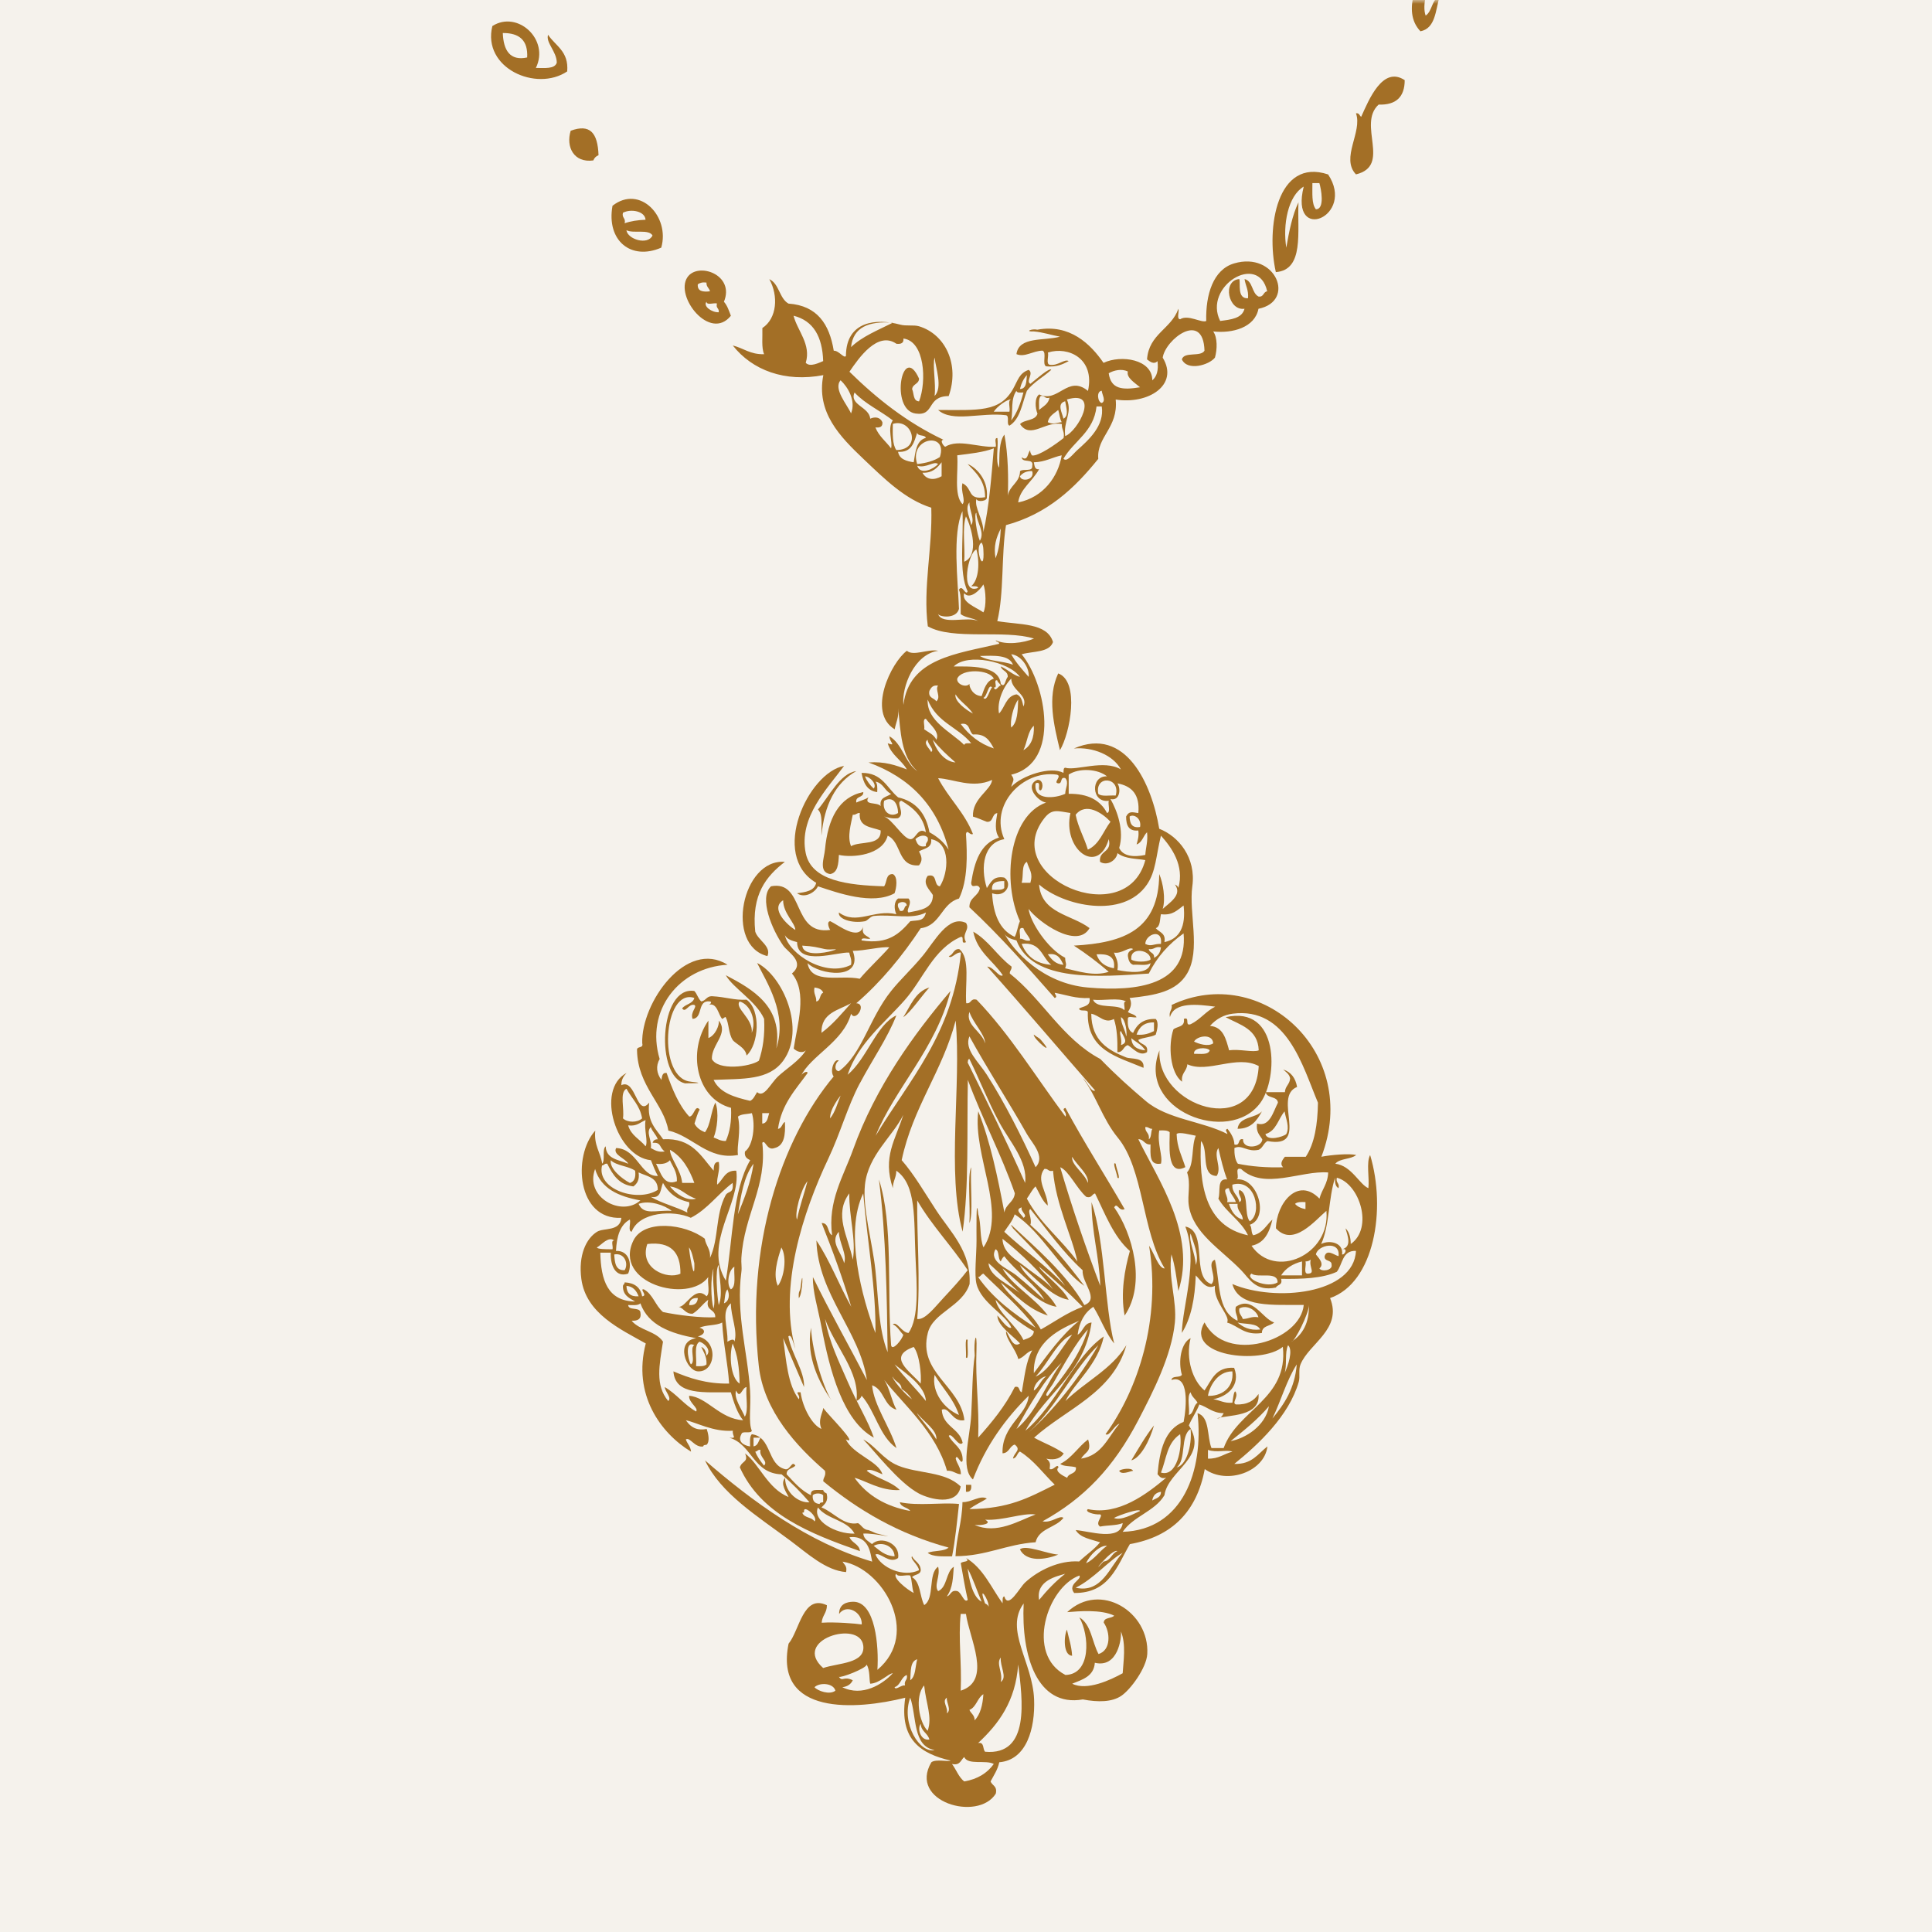 <svg xmlns="http://www.w3.org/2000/svg" fill="none" viewBox="0 0 252 252" height="252" width="252">
<rect fill="#F5F2EC" height="252" width="252"></rect>
<mask height="252" width="252" y="0" x="0" maskUnits="userSpaceOnUse" style="mask-type:alpha" id="mask0_2061_77">
<rect fill="#F5F2EC" height="252" width="252"></rect>
</mask>
<g mask="url(#mask0_2061_77)">
<path fill="#A36F26" d="M190.264 -12.306C192.193 -12.193 193.472 -11.421 193.216 -9.119C192.26 -7.652 189.19 -8.063 188.901 -9.803C188.532 -9.337 188.167 -8.872 187.995 -8.209C188.775 -8.31 189.27 -8.121 189.811 -7.983C191.899 -5.022 189.186 -1.043 186.406 -2.976C186.272 -1.437 185.445 0.609 185.953 2.031C186.833 1.469 186.733 -0.074 187.773 -0.473C187.24 1.352 187.244 3.7 185.274 4.081C182.682 1.343 185.29 -2.905 186.183 -6.159C186.863 -8.65 187.022 -11.061 188.905 -12.076C189.085 -13.489 189.257 -14.91 190.268 -15.489V-12.302L190.264 -12.306ZM190.49 -10.709C190.331 -9.866 190.851 -9.702 191.627 -9.799C191.773 -10.625 191.157 -10.692 190.49 -10.709ZM188.674 -6.616C187.836 -6.557 187.253 -4.549 188.221 -4.112C189.329 -3.945 188.939 -6.129 188.674 -6.616Z" clip-rule="evenodd" fill-rule="evenodd"></path>
<path fill="#A36F26" d="M69.898 8.862C71.021 8.854 72.342 9.038 72.623 8.178C72.627 6.728 71.151 5.562 71.487 4.534C72.447 5.998 74.204 6.669 73.982 9.315C69.939 12.032 62.874 8.875 64.22 3.398C67.486 1.305 71.718 5.134 69.898 8.858V8.862ZM65.583 4.308C65.666 6.564 66.522 7.977 68.761 7.495C68.887 5.243 67.717 4.291 65.583 4.308Z" clip-rule="evenodd" fill-rule="evenodd"></path>
<path fill="#A36F26" d="M177.545 15.236C177.315 15.089 177.311 14.712 176.866 14.779C177.747 17.194 174.828 20.612 176.866 22.746C181.546 21.61 176.992 16.238 179.818 13.643C182.091 13.718 183.219 12.653 183.223 10.456C180.347 8.543 178.539 13.039 177.545 15.236Z" clip-rule="evenodd" fill-rule="evenodd"></path>
<path fill="#A36F26" d="M173.228 22.746C176.873 28.215 168.167 31.863 170.05 24.34C167.995 25.544 167.299 29.322 167.777 32.307C168.146 30.173 168.557 28.081 169.366 26.39C169.199 30.24 170.134 35.201 166.414 35.494C165.11 29.712 166.561 20.541 173.228 22.751V22.746ZM172.092 23.883H171.182C171.195 25.162 171.056 26.588 171.639 27.296C172.847 27.3 172.306 24.571 172.092 23.883Z" clip-rule="evenodd" fill-rule="evenodd"></path>
<path fill="#A36F26" d="M86.249 32.303C82.298 34.022 79.074 31.381 79.891 26.839C83.452 24.042 87.419 28.256 86.249 32.303ZM81.25 27.753C81.087 28.449 81.644 28.424 81.477 29.12C82.265 28.844 83.183 28.701 84.202 28.663C84.131 27.527 82.269 27.204 81.25 27.753ZM81.707 30.026C81.862 31.23 84.504 32.022 85.112 30.714C84.617 29.842 82.6 30.5 81.707 30.026Z" clip-rule="evenodd" fill-rule="evenodd"></path>
<path fill="#A36F26" d="M89.657 36.174C91.02 34.123 95.897 35.821 94.425 39.361C94.857 39.839 95.08 40.526 95.331 41.185C92.606 44.577 87.993 38.673 89.653 36.178L89.657 36.174ZM92.153 36.857C91.628 36.786 91.285 36.895 91.016 37.084C90.941 37.998 91.666 38.103 92.606 37.998C92.509 37.562 92.115 37.423 92.148 36.861L92.153 36.857ZM92.153 39.361C91.67 39.935 92.853 40.778 93.746 40.728C93.838 40.178 93.331 40.233 93.52 39.587C93.121 39.457 92.186 39.864 92.157 39.361H92.153Z" clip-rule="evenodd" fill-rule="evenodd"></path>
<path fill="#A36F26" d="M138.027 87.836C136.555 90.948 137.482 94.651 138.254 97.85C139.57 95.674 140.866 88.885 138.027 87.836Z" clip-rule="evenodd" fill-rule="evenodd"></path>
<path fill="#A36F26" d="M110.095 99.901C105.415 100.752 100.357 111.571 106.459 115.148C106.232 116.213 105.092 116.356 103.96 116.515C104.995 117.241 106.362 116.347 106.685 115.605C109.277 116.465 113.806 118.096 116.678 116.515C116.93 115.861 117.152 114.347 116.452 114.012C115.504 113.97 115.714 115.094 115.315 115.605C110.589 115.458 105.842 114.905 105.096 111.282C104.132 106.598 108.006 102.752 110.095 99.901Z" clip-rule="evenodd" fill-rule="evenodd"></path>
<path fill="#A36F26" d="M111.682 100.58C109.556 100.878 108.155 103.872 106.688 105.587C107.346 106.216 107.111 107.742 107.145 109C107.518 105.05 108.931 102.144 111.686 100.58H111.682Z" clip-rule="evenodd" fill-rule="evenodd"></path>
<path fill="#A36F26" d="M102.373 112.418C96.758 111.957 94.51 123.338 100.1 124.709C100.645 123.417 98.867 122.658 98.511 121.522C98.004 116.691 99.928 114.293 102.373 112.418Z" clip-rule="evenodd" fill-rule="evenodd"></path>
<path fill="#A36F26" d="M164.601 144.963C163.708 145.89 161.62 145.617 161.423 147.236C163.226 147.223 163.951 146.133 164.601 144.963Z" clip-rule="evenodd" fill-rule="evenodd"></path>
<path fill="#A36F26" d="M126.674 152.247C126.158 153.325 126.586 157.317 126.447 159.531C126.963 158.449 126.535 154.461 126.674 152.247Z" clip-rule="evenodd" fill-rule="evenodd"></path>
<path fill="#A36F26" d="M126.216 174.778C125.78 174.283 126.074 176.443 125.99 177.055C126.426 177.55 126.132 175.39 126.216 174.778Z" clip-rule="evenodd" fill-rule="evenodd"></path>
<path fill="#A36F26" d="M150.516 185.929C149.409 187.325 148.507 188.927 147.563 190.483C148.821 190.147 150.008 187.778 150.516 185.929Z" clip-rule="evenodd" fill-rule="evenodd"></path>
<path fill="#A36F26" d="M147.791 191.845C147.598 191.38 146.21 191.606 145.976 191.845C146.286 192.432 147.368 191.9 147.791 191.845Z" clip-rule="evenodd" fill-rule="evenodd"></path>
<path fill="#A36F26" d="M126.674 193.67H125.995V194.58C126.591 194.647 126.742 194.265 126.674 193.67Z" clip-rule="evenodd" fill-rule="evenodd"></path>
<path fill="#A36F26" d="M133.031 202.09C133.866 203.776 136.348 203.469 138.03 202.773C136.516 202.664 133.807 201.44 133.031 202.09Z" clip-rule="evenodd" fill-rule="evenodd"></path>
<path fill="#A36F26" d="M139.161 212.557C138.754 213.429 138.671 215.924 139.841 215.97C139.769 214.679 139.404 213.676 139.161 212.557Z" clip-rule="evenodd" fill-rule="evenodd"></path>
<path fill="#A36F26" d="M139.395 47.098C138.611 47.525 137.785 47.915 136.443 47.781C135.898 47.492 136.569 45.986 135.986 45.735C134.707 45.76 133.663 46.653 132.581 46.192C132.895 43.852 136.187 44.493 138.259 43.915C137.106 43.705 136.099 43.344 134.854 43.231C133.583 43.282 134.585 42.829 135.307 43.005C139.521 42.225 142.226 44.85 143.937 47.328C146.256 46.238 150.315 46.884 150.298 49.605C150.881 49.131 151.128 48.318 150.977 47.102C150.499 47.601 149.967 47.148 149.614 46.875C149.853 43.546 152.78 42.917 153.703 40.275C153.833 40.673 153.43 41.613 153.929 41.642C154.969 40.979 156.726 42.162 157.335 41.868C157.246 38.459 158.224 35.167 160.97 34.358C166.409 32.748 169.084 39.281 164.149 40.275C163.675 42.732 160.744 43.512 158.244 43.231C158.815 44.036 158.777 45.571 158.471 46.645C157.716 47.613 154.881 48.448 154.156 46.875C154.462 45.814 156.617 46.607 157.108 45.739C156.949 40.455 152.001 44.271 151.657 46.649C153.82 50.209 149.782 52.784 145.526 52.113C145.887 55.803 143.014 56.977 143.253 59.85C140.175 63.67 136.64 67.029 131.218 68.496C130.589 72.422 130.975 77.357 130.082 81.014C132.912 81.521 136.581 81.177 137.349 83.748C136.854 85.148 134.728 84.914 133.26 85.341C136.443 89.212 138.414 99.515 131.897 101.046C132.401 101.784 132.153 101.704 131.897 102.639C133.26 101.167 137.051 99.888 138.712 100.815C138.749 100.547 138.674 100.169 138.938 100.136C140.385 100.584 143.983 99.02 146.209 100.362C145.178 98.463 142.519 97.41 140.074 97.628C146.838 94.684 150.239 102.266 151.204 108.099C153.707 109.068 156.039 111.852 155.519 115.609C155.037 119.082 156.659 123.912 154.835 126.99C153.43 129.364 150.667 129.821 147.342 130.177C147.694 130.894 147.488 131.448 147.115 131.997C147.455 132.266 148.042 132.282 148.252 132.681C147.92 132.807 147.077 132.412 147.115 132.907C147.052 133.805 147.203 134.488 147.795 134.727C148.289 133.629 149.099 132.849 150.747 132.907C151.195 133.385 150.919 134.417 150.747 134.958C150.118 135.314 149.12 135.297 148.474 135.641C148.692 136.329 149.828 136.103 149.61 137.235C148.646 137.855 147.782 136.723 147.111 136.325C146.495 136.467 146.545 137.277 145.748 137.235C145.773 135.616 145.698 134.094 145.291 132.911C144.067 133.57 143.4 132.417 142.339 132.228C142.364 135.767 144.591 137.008 146.88 137.918C147.551 138.183 149.313 137.83 149.153 139.281C145.752 137.835 141.718 137.025 141.89 132.001C141.748 131.607 140.813 132.018 140.754 131.544C141.341 131.226 142.293 131.263 142.117 130.177C140.28 130.27 139.051 129.758 137.575 129.494C137.609 129.762 137.982 130.01 137.575 130.177C133.99 126.11 130.409 122.038 126.446 118.344C126.417 117.023 127.616 116.935 127.809 115.844C127.452 115.085 126.765 116.071 126.672 115.161C127.1 112.401 127.88 109.999 130.308 109.244C129.696 108.397 129.889 107.21 130.082 106.057C129.335 106.141 129.624 107.265 128.723 107.193C128.111 106.971 127.557 106.69 126.907 106.51C126.794 104.124 129.26 103.105 129.406 101.729C126.823 102.899 124.408 101.608 122.366 101.503C123.712 104.099 125.804 105.944 126.907 108.783C126.484 109.001 126.148 108.103 125.997 108.783C126.161 111.466 126.266 114.771 125.087 117.203C122.768 117.836 122.705 120.73 120.093 121.073C117.677 124.722 114.943 128.051 111.689 130.861C113.111 130.928 111.601 133.377 111.01 132.228C109.974 135.968 105.705 137.684 104.426 140.422C104.447 140.107 105.311 139.537 105.336 139.965C103.781 142.12 101.944 143.999 101.474 147.245C102.007 147.173 101.982 146.544 102.38 146.335C102.46 148.008 102.309 149.45 101.017 149.748C99.998 150.146 99.814 148.549 99.428 149.064C100.09 154.747 97.05 158.412 96.702 164.085C96.66 164.76 96.786 165.276 96.702 165.905C95.964 171.386 97.528 176.389 97.838 181.383C97.969 183.471 97.595 185.526 98.065 186.621C97.91 187.065 96.799 186.562 96.702 187.073C96.182 188 96.937 188.533 97.838 188.667C97.838 188.059 97.755 187.367 98.065 187.073C100.677 187.413 100.036 191.019 102.38 191.623C103.084 191.85 103.265 190.411 103.743 191.166C103.407 191.586 102.569 191.51 102.606 192.303C103.562 193.317 104.456 194.395 105.785 195.033C105.638 194.127 106.649 194.383 107.374 194.349C107.42 194.605 107.626 194.705 107.827 194.802C108.079 195.888 107.538 196.182 107.148 196.622C108.729 197.23 110.071 199.058 111.916 198.668C112.398 198.945 112.574 199.524 113.279 199.578C113.866 199.784 114.088 199.956 114.415 200.035C117.858 200.895 114.151 199.93 112.599 200.035C112.675 200.79 113.279 201.021 113.736 201.402C114.927 200.266 117.476 201.352 117.141 203.222C115.988 204.053 114.801 202.409 114.189 202.765C114.931 204.514 117.841 205.776 119.866 204.812C119.804 204.107 118.646 203.319 118.961 202.992C119.275 203.658 120.068 203.851 120.097 204.812C120.043 205.441 119.254 205.332 118.961 205.722C120.08 206.342 119.95 208.217 120.55 209.361C121.955 208.493 121.007 205.269 122.366 204.355C122.689 205.596 121.774 206.782 122.366 207.541C123.582 207.017 123.36 205.046 124.408 204.355C124.295 205.726 124.307 207.084 123.502 208.221C124.056 208.095 123.984 207.34 124.865 207.537C125.414 207.684 125.767 209.194 126.228 208.674C125.838 206.925 125.683 205.923 125.318 203.893C125.603 203.579 126.601 203.797 126.001 203.214C128.241 204.535 129.276 207.059 130.769 209.131C130.807 208.791 130.69 208.292 130.996 208.221C131.512 209.965 132.971 207.089 133.721 206.401C135.428 204.833 138.141 203.491 140.762 203.671C141.651 202.816 142.708 202.128 143.488 201.168C142.289 200.773 140.888 200.585 140.309 199.574C142.087 199.708 146.126 201.088 146.44 198.664C145.643 199.004 144.427 198.924 143.488 199.121C142.741 198.631 143.991 197.708 143.488 197.528C142.8 197.595 141.4 197.209 141.899 196.844C145.903 197.712 149.606 194.84 152.114 192.747C151.392 192.94 151.254 192.55 150.982 192.29C151.258 189.153 151.933 186.415 154.387 185.463C154.764 183.538 155.129 179.215 152.801 180.003C152.856 179.374 153.921 179.76 154.16 179.32C153.653 177.63 154.026 175.173 155.297 174.539C154.613 177.261 155.586 180.121 157.112 181.366C158.035 180.012 158.551 178.259 160.974 178.41C161.876 180.716 160.06 182.171 158.249 182.507C159.108 182.633 159.666 183.056 160.748 182.964C160.802 182.545 160.979 181.098 161.201 181.597C161.511 182.314 160.639 182.968 161.201 183.19C162.702 183.249 163.583 182.691 164.153 181.823C164.451 184.855 160.178 184.515 158.706 185.01C159.272 185.048 159.414 184.658 159.612 184.327C158.173 184.327 157.527 183.534 156.433 183.19C156.06 184.18 155.468 184.956 155.07 185.92C157.741 190.068 152.336 191.758 151.887 195.024C150.612 197.163 147.815 197.767 146.436 199.805C154.315 199.553 157.016 191.783 156.202 184.327C157.825 184.826 157.414 187.359 158.018 188.877H159.607C161.423 183.866 168.065 182.482 167.327 175.676C164.459 178.028 154.462 176.904 157.108 172.489C159.918 177.982 169.638 174.892 170.053 170.212C166.09 170.161 161.603 170.635 160.74 167.482C166.313 169.868 176.612 168.803 176.863 163.158C175.043 163.083 175.14 164.924 174.364 165.888C172.494 166.748 169.864 166.844 167.097 166.803C167.336 167.65 166.619 167.536 166.417 167.939C163.759 168.497 162.975 166.794 161.876 165.662C159.209 162.924 155.611 160.84 155.062 157.242C154.848 155.849 155.359 154.428 154.835 152.918C155.787 151.899 155.372 149.513 155.972 148.138C155.317 148.024 153.808 147.593 153.472 147.911C153.519 149.685 154.185 150.842 154.609 152.235C152.051 153.564 152.609 148.893 152.567 147.681C152.298 147.421 151.761 147.425 151.204 147.454C150.923 149.232 151.69 150.725 151.43 151.778C149.879 152.046 150.059 150.57 150.067 149.274C149.254 149.333 149.233 148.591 148.478 148.591C151.082 153.95 156.076 160.978 153.699 168.392C153.472 166.727 153.254 165.046 152.793 163.611C152.353 166.685 153.523 169.629 153.246 172.489C152.822 176.825 150.386 181.563 148.478 185.233C145.258 191.414 141.412 195.435 135.986 198.433C137.164 198.698 138.171 197.599 138.712 197.976C137.743 199.28 135.512 199.322 135.076 201.163C131.247 201.419 128.698 202.962 124.63 202.983C124.748 200.446 125.49 198.534 125.54 195.926C126.664 195.984 127.897 194.957 128.719 195.473C127.972 195.938 127.125 196.303 126.446 196.84C131.574 196.781 134.07 195.414 137.575 193.653C136.074 192.198 134.854 190.462 133.034 189.33C132.635 189.535 132.661 190.168 132.128 190.24C132.296 189.409 133.26 189.128 132.354 188.42C131.662 188.633 131.642 189.527 130.765 189.56C130.639 185.933 133.986 184.608 134.174 182.05C131.122 185.061 128.576 188.579 126.907 192.974C125.234 191.539 126.505 187.648 126.681 184.553C126.827 181.974 126.832 178.779 127.138 176.816C126.962 174.72 127.465 173.139 127.364 176.133C127.209 180.159 127.746 183.488 127.591 187.514C129.377 185.509 131.101 183.442 132.363 180.913C133.092 180.716 132.832 181.505 133.273 181.597C133.625 179.672 133.801 177.575 134.636 176.133C133.877 176.359 133.579 177.047 132.82 177.269C132.51 175.986 131.113 174.586 131.231 173.629C131.65 174.2 132.115 175.919 133.046 175.223C132.04 174.179 130.077 172.891 130.094 171.579C130.564 172.107 131.444 173.403 131.914 173.172C131.239 171.482 128.002 169.969 127.373 167.482C127.062 166.253 127.373 163.699 127.373 161.791C127.373 160.932 127.301 155.526 127.599 158.378C128.006 159.64 127.771 161.548 128.283 162.701C131.382 158.026 126.874 150.729 127.599 144.951C129.172 148.913 130.128 153.497 131.008 158.152C131.18 157.036 132.254 156.822 132.371 155.648C130.568 150.478 128.127 145.945 126.24 140.854C126.106 147.551 126.408 154.679 125.561 160.655C123.452 153.019 125.419 141.558 124.651 133.117C122.907 139.789 119.078 144.372 117.61 151.325C119.25 153.203 120.563 155.501 122.152 157.925C123.993 160.726 126.685 163.238 126.467 167.486C125.515 170.451 121.703 171.164 121.02 173.86C119.695 179.047 125.255 180.762 125.792 185.241C124.181 185.56 123.838 183.417 122.84 183.874C122.965 186.096 125.159 186.252 125.565 188.197C125.041 188.856 124.144 186.759 123.75 187.287C124.299 188.407 125.586 188.789 125.565 190.474C125.41 191.25 124.81 189.472 124.655 190.248C124.836 190.978 125.326 191.397 125.335 192.294C124.613 192.257 124.337 191.778 123.519 191.837C122.081 186.755 117.87 183.237 115.342 180.003C116.059 181.106 116.281 182.704 116.931 183.874C115.27 183.417 115.338 181.219 113.752 180.687C113.991 183.346 116.076 186.088 116.931 188.881C114.692 187.333 114.172 184.063 112.39 182.054C112.264 182.381 112.033 182.612 111.706 182.737C112.222 178.989 108.829 175.546 107.622 172.04C108.137 175.034 109.454 177.642 110.574 180.234C111.782 183.039 113.245 185.346 113.979 187.518C109.936 185.325 108.217 178.716 107.169 173.181C106.653 170.476 105.99 168.484 106.032 166.576C108.267 171.168 110.742 175.512 113.073 180.008C112.184 173.688 106.682 168.815 106.489 161.8C108.255 164.433 109.454 167.624 111.031 170.451C109.899 166.656 108.574 163.045 107.173 159.527C108.179 159.506 107.882 160.789 108.536 161.12C107.936 156.671 110.02 153.434 111.262 149.97C114.214 141.722 119.25 134.832 123.98 129.259C122.097 136.778 116.7 141.99 114.214 148.146C118.6 140.854 124.282 134.866 125.343 124.248C124.685 124.139 124.039 125.191 123.754 124.705C124.37 124.562 124.32 123.753 125.117 123.795C126.605 124.961 125.846 128.378 126.027 130.852C126.739 130.962 126.542 130.156 127.389 130.4C131.767 134.962 135.151 140.522 138.972 145.647C139.269 145.081 138.305 144.703 138.972 144.51C141.412 149.043 144.146 153.287 146.692 157.711C145.924 158.076 145.723 156.743 145.329 157.485C147.69 160.835 149.56 167.398 146.692 171.596C146.13 168.664 146.7 165.553 147.375 163.175C145.241 161.292 144.159 158.357 142.834 155.665C142.402 155.761 142.423 156.315 141.697 156.118C140.464 155.078 139.391 152.667 138.288 152.251C139.856 157.585 141.622 162.718 143.513 167.725C143.379 163.838 142.385 160.814 142.377 156.801C144.146 162.009 144.054 170.291 145.329 175.235C144.197 173.864 143.58 171.981 142.607 170.455C141.467 171.206 140.779 172.418 140.561 174.095C141.295 173.688 141.337 172.598 142.377 172.501C141.442 179.148 136.435 181.718 133.747 186.612C137.756 183.266 140.062 177.009 143.966 174.321C143.253 177.928 140.158 180.364 138.972 182.742C141.53 180.226 144.998 178.615 146.918 175.458C145.144 181.718 139.114 183.719 134.883 187.522C136.145 188.231 137.609 188.734 138.745 189.573C138.213 190.499 137.022 190.39 136.477 190.256C137.215 190.806 136.867 191.263 136.929 191.619C137.458 191.812 137.906 190.822 138.066 191.393C137.479 191.921 138.728 192.537 139.202 192.76C139.37 192.093 140.427 192.319 140.339 191.393C139.714 191.187 138.745 191.321 138.292 190.94C139.814 190.189 140.62 188.721 141.928 187.753C142.423 189.43 141.601 189.279 141.018 190.256C143.773 189.833 144.532 187.405 146.017 185.702C145.316 185.92 144.712 187.417 144.201 187.069C148.444 181.253 151.455 172.061 149.879 162.488C150.516 163.372 151.116 165.494 151.921 165.448C148.927 160.605 149.216 152.528 145.79 148.377C143.811 145.974 142.93 142.808 141.249 140.64C141.769 141.038 142.356 142.556 142.842 142.233C138.141 136.853 133.52 131.393 128.761 126.076C129.633 126.118 130.308 127.548 130.803 127.213C129.532 125.3 127.477 124.172 126.945 121.522C128.97 122.68 130.107 124.726 131.939 126.072C131.99 126.504 131.683 126.575 131.713 126.982C135.986 130.362 138.527 135.478 143.521 138.132C145.66 140.325 147.363 141.839 149.426 143.592C152.277 146.012 156.76 146.213 160.098 147.915C160.069 147.647 159.695 147.4 160.098 147.232C160.656 147.915 160.995 148.607 161.008 149.282C161.851 149.526 161.369 148.431 162.144 148.599C162.044 150 164.644 149.71 164.644 148.599C164.287 148.045 163.797 147.626 163.964 146.553C165.616 147.043 166.057 145.035 166.69 143.823C166.594 142.929 165.231 143.311 165.097 142.456H167.596C167.629 141.655 168.246 141.437 168.275 140.636C168.158 140.074 167.722 139.822 167.369 139.499C168.401 139.831 168.98 140.615 169.185 141.776C165.902 143.093 170.997 149.895 165.323 148.834C164.82 149.085 164.711 149.735 164.187 149.97C162.656 150.314 162.014 149.257 161.008 149.744C160.991 150.595 161.104 151.316 161.461 151.794C163.226 152.151 165.176 152.319 167.365 152.251C166.866 151.773 167.319 151.241 167.592 150.884H170.317C171.466 149.153 171.865 146.67 171.907 143.827C169.89 139.038 167.873 131.31 160.777 132.22C159.633 132.366 158.643 132.895 157.825 133.813C159.574 133.956 159.901 135.524 160.32 137C161.666 136.795 163.486 137.31 164.182 137C164.078 134.22 161.742 133.679 159.867 132.677C166.9 131.071 166.728 140.632 164.409 143.827C160.299 149.496 148.134 144.754 151.237 137C150.805 144.322 163.658 148.637 164.182 139.046C161.289 137.516 157.557 140.044 154.869 138.82C154.81 139.747 154.022 139.944 154.189 141.093C152.613 139.965 152.344 136.333 153.053 134.266C153.544 133.847 154.596 133.993 154.416 132.899C155.28 132.563 154.458 133.918 155.326 133.582C156.546 132.987 157.288 131.905 158.504 131.305C156.24 131.003 153.145 130.634 152.6 132.672C152.416 131.884 152.94 131.796 152.827 131.079C164.488 125.539 177.572 137.294 172.355 150.88C173.559 150.641 175.983 150.427 176.897 150.654C176.196 151.241 174.741 151.077 174.171 151.79C176.28 152.029 177.341 154.528 178.486 154.977C178.637 153.61 178.184 151.643 178.712 150.654C180.839 157.728 179.266 167.314 173.488 169.314C175.123 173.369 170.753 175.223 169.63 177.965C169.344 178.657 169.596 179.551 169.403 180.242C168.133 184.683 164.111 188.432 161 190.94C163.289 191.032 164.078 189.623 165.315 188.663C164.946 191.946 160.081 193.716 157.142 191.619C156.118 197.121 152.906 200.425 147.375 201.407C145.694 204.275 144.696 207.822 140.108 207.781C139.177 206.619 141.182 206.036 140.787 205.503C136.56 207.068 133.763 215.794 138.972 218.474C142.368 218.381 142.104 213.265 140.787 210.963C142.331 211.844 142.431 214.171 143.287 215.744C144.93 215.249 144.838 212.905 143.966 211.647C143.999 210.917 144.981 211.144 145.329 210.737C143.635 209.898 140.657 210.162 139.198 210.28C143.521 206.216 149.967 210.267 149.644 215.744C149.539 217.547 147.476 220.382 146.239 221.208C145.031 222.009 143.253 222.051 141.24 221.665C135.244 222.713 133.201 215.932 133.52 209.148C130.987 212.586 134.694 216.784 134.883 221.665C135.03 225.46 133.902 229.565 130.342 229.859C130.128 230.853 129.62 231.566 129.205 232.362C129.415 232.907 130.115 232.966 129.884 233.956C127.566 237.663 118.445 235.008 121.481 229.863C122.055 229.398 123.783 229.842 123.98 229.637C120.173 228.752 117.271 226.957 118.076 221.443C111.681 223.04 100.946 223.804 102.858 214.389C104.275 212.704 104.745 207.881 107.857 209.382C107.865 210.376 107.232 210.728 107.177 211.659C108.964 211.542 111.61 211.764 112.402 211.886C112.49 210.229 110.36 209.152 109.45 210.519C109.437 209.227 110.44 208.938 111.266 208.925C114.205 208.879 114.641 214.792 114.444 217.803C120.156 213.018 115.115 204.543 109.903 203.692C110.104 204.095 110.536 204.266 110.356 205.055C107.71 204.849 105.32 202.618 103.089 200.958C98.774 197.746 94.018 194.814 91.959 190.487C98.128 195.838 105.462 201.235 113.761 203.688C113.539 202.757 113.438 200.237 110.809 200.501C111.098 201.272 112.067 201.365 112.172 202.321C105.613 200.019 99.26 197.507 96.501 191.397C96.773 190.504 97.675 190.747 97.18 189.577C99.038 190.948 100.099 194.148 102.858 195.267C102.606 194.672 101.705 193.556 102.405 192.764C102.388 194.752 104.246 196.073 105.584 195.947C104.464 194.638 103.256 193.426 101.952 192.307C98.22 192.177 98.115 188.411 95.138 187.526C96.216 187.631 95.473 187.329 95.591 186.616C93.054 186.801 90.789 185.514 89.46 185.249C90.244 186.369 91.083 186.583 92.182 186.39C92.358 186.927 92.63 187.958 92.182 188.436C92.005 188.491 91.737 188.445 91.729 188.667C90.613 188.864 89.993 187.384 89.456 187.753C89.645 188.323 90.076 188.65 90.135 189.346C86.156 186.927 82.491 181.886 84.231 175.235C80.939 173.382 76.427 171.336 75.827 166.815C75.421 163.741 76.444 161.557 77.87 160.668C78.758 160.114 80.88 160.668 81.048 158.848C75.286 159.15 74.641 150.805 77.643 147.471C77.45 149.408 78.322 150.281 78.549 151.794C78.964 151.3 78.507 149.932 79.002 149.517C79.056 151.211 80.734 151.27 81.954 151.794C81.551 151.061 79.895 150.62 80.365 149.744C83.145 149.844 83.564 153.514 85.816 153.384C85.46 152.755 85.183 152.05 84.906 151.333C80.457 150.905 77.588 142.162 81.727 139.952C81.358 140.342 81.04 140.782 81.044 141.546C82.952 140.619 83.052 145.848 84.68 143.818C84.357 146.343 85.602 147.295 86.495 148.599C90.261 148.389 91.418 150.796 93.083 152.696C93.108 152.117 93.125 151.526 93.763 151.56C93.934 152.797 93.481 153.405 93.536 154.52C94.337 153.883 94.522 152.625 96.035 152.7C96.652 157.019 91.67 162.123 94.672 167.037C95.591 161.661 95.528 155.3 97.851 151.333C97.453 151.123 97.063 150.91 97.168 150.197C98.241 149.446 98.547 146.725 98.073 145.19C97.469 145.341 96.656 145.286 96.258 145.643C96.689 147.593 96.069 149.438 96.258 150.65C92.349 151.367 90.387 148.196 87.175 147.463C86.617 144.003 83.17 141.667 83.09 136.992C83.023 136.392 83.971 136.811 83.77 136.077C83.594 130.827 89.494 122.445 94.899 125.837C88.592 126.198 84.139 131.783 86.042 138.128C85.51 139.072 85.652 140.011 86.269 140.858C86.365 140.422 86.353 139.881 86.948 139.948C87.695 142.082 88.525 144.133 89.9 145.638C90.546 145.664 90.647 143.978 91.263 144.728C90.949 145.248 90.802 145.936 90.584 146.548C90.856 147.11 91.36 147.437 91.947 147.685C92.71 146.704 92.714 144.963 93.31 143.814C93.817 145.072 93.528 147.324 93.083 148.368C93.586 148.544 93.968 148.846 94.672 148.825C95.188 147.676 95.44 146.255 95.352 144.502C90.773 143.294 89.636 137.071 92.4 133.121V135.398C93.301 135.05 93.834 133.763 93.763 133.121C95.083 134.836 92.794 136.233 92.853 138.128C93.62 139.667 97.822 139.172 98.987 138.354C99.503 136.824 99.78 135.05 99.667 132.89C98.602 130.542 95.629 128.898 94.668 127.2C98.153 129.028 102.141 131.272 101.256 136.757C102.766 132.194 99.952 128.068 98.757 125.607C102.124 127.301 105.143 134.258 102.162 138.354C100.271 140.946 96.903 140.686 93.079 140.854C93.88 142.552 95.813 143.122 97.847 143.588C98.312 143.374 98.476 142.854 98.757 142.451C99.642 143.265 100.472 141.37 101.483 140.405C102.443 139.487 104.347 138.313 105.114 136.992C104.628 137.482 103.848 137.109 103.525 136.765C103.994 133.645 105.353 129.443 103.298 126.982C105.085 125.468 102.783 124.223 102.162 123.342C100.732 121.312 98.933 117.119 100.573 115.601C105.013 114.771 103.206 122.025 108.293 121.292C108.163 121.153 107.76 120.21 108.293 120.155C109.328 120.637 111.974 122.793 112.608 120.839C112.285 121.992 113.111 122.004 113.513 122.432C113.182 122.558 112.339 122.164 112.377 122.663C115.891 123.225 117.355 121.732 118.734 120.159C119.728 119.983 120.483 120.243 120.776 119.019C118.977 119.992 116.315 119.212 113.962 119.476C113.53 119.522 113.153 120.096 112.826 120.159C111.119 120.482 109.27 119.862 109.421 119.019C111.74 120.721 113.954 118.553 116.914 119.245C116.604 118.57 116.587 117.597 117.141 117.199H118.504C119.065 117.845 118.101 118.704 118.504 119.019C120.005 118.704 121.695 118.578 121.682 116.746C121.317 116.108 120.252 115.274 121.003 114.242C122.349 113.878 121.72 115.492 122.592 115.609C123.733 113.815 124.035 109.906 121.456 109.462C121.594 110.661 120.516 110.644 119.866 111.055C120.256 111.764 120.361 112.255 119.866 112.875C117.007 113.085 117.627 109.81 115.782 109.005C115.107 111.554 111.199 111.915 109.421 111.508C109.358 112.661 109.303 113.819 108.284 114.012C106.737 113.764 107.5 111.928 107.605 110.825C107.982 106.766 109.437 103.948 112.603 103.314C112.65 104.12 111.534 103.763 111.693 104.681C112.205 104.43 112.834 104.304 113.283 103.998C112.608 105.08 114.402 104.572 114.872 105.139C114.679 103.956 115.681 103.977 116.235 103.545C115.388 103.18 115.224 102.128 114.193 101.952C114.453 102.22 114.449 102.757 114.419 103.319C113.077 103.147 112.608 102.098 112.377 100.815C115.078 100.761 115.69 102.807 117.145 104.002C119.485 104.539 120.781 106.124 121.233 108.556C122.257 109.122 123.125 109.839 123.733 110.829C122.252 105.029 118.617 101.39 113.287 99.452C115.409 99.297 116.856 99.821 118.286 100.362C117.573 99.104 116.227 98.475 115.79 96.949C116.977 97.368 116.021 96.815 116.017 96.039C117.732 97.049 118.026 99.486 119.653 100.589C117.497 98.672 117.472 95.368 117.153 92.395C117.275 93.577 116.856 94.219 116.7 95.125C113.056 92.927 116.243 86.394 118.29 84.884C119.137 85.639 121.049 84.608 122.378 84.884C119.237 85.329 117.594 89.61 117.837 91.942C118.575 85.853 124.815 85.278 130.329 83.974C130.329 83.672 129.931 83.765 129.876 83.517C131.205 84.155 133.508 83.878 134.87 83.291C130.933 82.079 124.311 83.555 121.02 81.697C120.365 76.607 121.64 71.575 121.473 66.224C118.072 65.15 115.396 62.496 112.616 59.854C109.563 56.948 106.435 53.782 107.391 48.93C102.367 49.89 98.128 48.297 95.578 45.06C96.975 45.408 97.868 46.255 99.667 46.2C99.298 45.353 99.478 43.961 99.44 42.787C101.353 41.533 101.554 38.585 100.346 36.413C101.646 37.008 101.638 38.912 102.845 39.6C106.599 39.86 108.188 42.288 108.75 45.747C109.412 45.705 110.092 46.808 110.339 46.431C110.36 41.801 114.398 41.525 117.38 42.334C118.239 42.569 119.154 42.342 119.879 42.56C123.33 43.609 125.192 47.58 123.741 51.664C120.797 51.681 121.976 54.298 119.426 53.941C116.021 53.463 117.686 44.523 119.879 49.391C119.85 50.117 119.04 50.066 118.973 50.758C119.233 51.329 119.078 52.314 119.879 52.352C120.89 49.706 120.621 44.51 117.837 44.158C117.904 44.758 117.522 44.904 116.927 44.842C114.47 43.135 112 46.72 110.796 48.486C114.352 51.979 118.277 55.099 123.062 57.363C122.525 57.422 123.083 58.21 123.288 58.273C125.024 57.204 127.637 58.416 129.872 58.273C129.998 57.942 129.604 57.099 130.098 57.137C130.249 58.353 129.801 60.168 130.325 61.007C130.367 59.38 130.287 57.627 131.008 56.684C131.516 59.372 131.532 62.433 131.461 64.647C131.692 63.284 133 63.003 133.051 61.46C133.428 61.078 134.711 61.603 134.64 60.776C134.891 59.69 133.285 60.462 133.277 59.64C134.12 60.303 134.049 58.843 134.413 58.73C134.267 58.776 134.531 59.401 134.64 59.414C135.474 59.502 137.667 57.984 138.728 57.137C138.905 56.281 138.452 56.05 138.502 55.317C136.397 54.843 134.409 57.359 133.051 55.317C133.633 54.688 135.068 54.91 135.323 53.95C135.017 53.241 134.925 51.857 135.55 51.446C138.015 52.641 139.265 48.817 141.911 50.989C142.838 46.775 139.362 45.139 136.686 45.982C136.82 46.452 136.405 47.475 136.913 47.576C137.957 47.777 138.925 46.724 139.412 47.119L139.395 47.098ZM147.568 135.407C147.61 136.501 148.344 136.904 149.384 137C148.881 136.178 147.925 135.788 147.568 135.407ZM159.15 41.864C160.559 41.684 162.002 41.537 162.329 40.271C160.203 40.585 159.393 36.589 161.65 36.4C161.834 36.987 161.327 38.987 162.786 38.904C162.882 37.822 162.455 37.26 162.333 36.4C163.436 36.66 163.247 38.216 164.149 38.677C164.862 38.786 164.748 38.065 165.285 37.998C164.161 32.857 156.89 37.377 159.154 41.864H159.15ZM103.508 41.181C103.994 43.126 105.835 44.913 105.097 47.324C105.655 47.941 106.871 47.295 107.37 47.098C107.269 43.936 106.112 41.835 103.508 41.181ZM116.457 42.091C113.346 41.856 111.274 42.661 111.006 45.278C112.473 43.864 114.545 43.059 116.457 42.091ZM121.904 46.641C121.607 47.701 122.102 49.932 121.904 51.647C122.991 50.566 122.047 47.97 121.904 46.641ZM144.616 48.691C144.905 50.767 146.381 50.897 148.7 50.511C148.025 49.937 146.889 49.253 147.111 48.46C146.297 48.05 145.266 48.305 144.612 48.687L144.616 48.691ZM109.643 49.601C108.653 50.717 110.515 52.788 111.006 53.925C111.685 52.251 110.553 50.44 109.643 49.601ZM143.706 50.968C142.972 51.031 143.169 52.465 143.706 52.562C144.318 52.293 143.706 51.375 143.706 50.968ZM116.457 54.839C114.843 53.572 112.842 52.696 111.463 51.194C110.746 52.83 113.383 53.061 113.505 54.612C114.163 54.314 114.809 54.428 115.094 55.065C115.161 55.665 114.78 55.812 114.184 55.749C114.629 56.898 115.547 57.564 116.227 58.478C116.474 57.678 115.702 55.832 116.453 54.839H116.457ZM135.759 51.647C135.407 51.979 135.558 52.813 135.533 53.467C136.057 53.006 136.745 52.713 136.896 51.874C136.254 52.063 136.309 51.555 135.759 51.647ZM139.164 52.105C139.89 53.878 138.686 54.914 138.938 56.881C140.557 56.289 143.593 50.8 139.164 52.105ZM138.938 52.335C137.818 52.65 138.519 53.773 138.712 54.612C139.479 54.214 139.039 53.111 138.938 52.335ZM143.706 53.014H143.027C142.658 56.365 140.07 57.485 138.712 59.841C139.164 60.324 139.911 59.258 140.527 58.701C141.949 57.422 144.1 55.539 143.706 53.01V53.014ZM138.032 53.472C137.508 53.929 136.82 54.231 136.669 55.065C137.391 55.413 137.667 55.145 138.485 55.065C138.234 54.637 138.196 53.992 138.032 53.472ZM116.91 58.705C120.303 58.659 118.961 54.491 116.457 55.291C116.432 56.608 116.386 57.946 116.91 58.705ZM119.636 56.428C119.229 57.69 118.927 59.053 117.137 58.931C117.313 59.896 118.197 60.143 119.179 60.298C119.405 58.931 119.514 57.447 120.768 57.111C120.621 56.65 119.707 56.965 119.632 56.428H119.636ZM119.636 60.529C120.797 60.403 121.804 60.127 122.588 59.619C123.716 56.231 118.483 57.053 119.636 60.529ZM126.219 60.529C127.213 60.898 128.937 62.504 128.719 64.853C128.824 65.364 127.486 65.553 127.356 65.079C127.054 66.219 128.295 67.775 128.266 69.402C129.021 66.06 129.31 62.253 129.629 58.478C128.266 59.007 126.534 59.17 124.857 59.389C125.02 61.577 124.383 64.567 125.54 65.762C126.006 65.284 125.259 64.085 125.54 63.032C126.937 63.724 126.11 65.247 128.492 64.853C128.484 62.659 127.285 61.661 126.219 60.529ZM138.485 59.389C137.231 59.653 136.334 60.265 134.849 60.298C134.946 60.734 134.933 61.276 135.533 61.208C134.602 62.873 133.034 63.787 132.807 65.536C136.082 64.873 138.032 62.181 138.485 59.389ZM122.362 60.529C121.816 60.068 120.835 61.112 119.636 60.755C120.068 62.051 121.837 61.129 122.362 60.529ZM120.319 61.666C120.843 62.609 121.85 62.676 122.819 62.118V60.298C122.248 61.02 121.649 61.707 120.319 61.666ZM134.623 61.439C133.851 61.426 133.373 61.703 133.034 62.123C133.197 62.928 135.038 62.601 134.623 61.439ZM126.446 65.536C125.788 66.358 126.588 67.658 126.672 68.492C127.209 67.792 126.4 66.501 126.446 65.536ZM127.356 66.899C126.978 66.899 127.448 69.78 127.809 70.539C128.513 69.373 127.347 68.123 127.356 66.899ZM125.54 66.668C124.19 69.591 124.953 75.76 125.083 79.416C124.76 80.725 122.647 80.515 122.357 80.1C122.919 81.584 126.207 80.339 127.578 81.01C126.945 80.582 125.888 80.578 125.305 80.1C125.28 78.988 125.427 77.701 125.079 76.913C125.553 76.154 125.934 77.789 126.215 77.139C125.008 74.632 125.725 70.195 125.536 66.668H125.54ZM125.993 67.352C125.465 68.87 125.913 71.369 125.767 73.269C127.779 72.422 126.697 68.748 125.993 67.352ZM130.534 68.945C129.931 70.149 129.574 71.247 129.855 72.816C130.295 71.742 130.472 70.4 130.534 68.945ZM128.035 70.769C126.974 71.331 128.488 75.378 128.266 71.679C128.236 71.214 128.203 71.071 128.035 70.769ZM127.356 71.679C126.303 71.994 125.129 77.68 127.582 76.686C127.511 76.376 127.016 76.498 126.677 76.46C127.7 75.638 127.8 73.285 127.36 71.679H127.356ZM128.266 76.229C127.83 76.98 126.471 78.28 125.767 77.37C125.347 78.552 127.381 79.236 128.266 79.873C128.677 79.148 128.593 76.971 128.266 76.233V76.229ZM131.897 85.333C132.518 86.453 133.365 87.35 134.17 88.289C134.334 87.283 133.323 85.497 131.897 85.333ZM127.813 85.564C128.933 86.264 130.811 86.201 132.128 86.7C131.621 85.392 129.683 85.509 127.813 85.564ZM130.534 89.204C131.109 89.782 131.113 88.629 131.444 88.294C131.482 87.493 130.677 87.543 130.534 86.927C131.436 87.312 132.04 88 133.034 88.294C131.637 86.289 126.173 85.132 124.404 86.927C126.396 86.952 130.3 86.692 130.534 89.204ZM130.082 88.746C129.465 88.587 130.245 89.82 129.629 89.656C129.851 90.353 130.237 89.397 130.534 89.43C130.455 89.132 130.136 89.069 130.077 88.746H130.082ZM126.446 89.204C126.425 89.698 126.945 90.751 128.035 90.797C128.383 89.858 128.639 88.818 129.629 88.52C129.037 87.287 125.427 87.186 124.857 88.52C124.743 89.254 126.035 89.745 126.446 89.204ZM131.897 88.52C130.899 89.501 130.002 91.51 130.308 93.07C131.092 92.265 131.218 90.797 132.581 90.566C133.214 90.763 133.336 91.481 133.491 92.16C134.17 90.638 131.927 90.088 131.902 88.52H131.897ZM129.402 89.656C128.916 89.111 128.777 90.839 128.266 91.023C128.756 91.573 129.046 90 129.402 89.656ZM122.362 89.43C121.649 89.325 121.435 89.715 121.225 90.114C121.032 91.066 121.837 91.015 122.131 91.476C122.798 90.898 121.917 89.95 122.357 89.43H122.362ZM124.63 90.571C124.454 91.434 125.951 92.579 126.903 93.074C126.282 92.105 125.251 91.539 124.63 90.571ZM132.807 91.25C132.199 92.064 131.704 94.018 131.902 94.894C132.736 94.21 132.753 92.713 132.807 91.25ZM120.999 91.25C120.852 94.051 124.06 95.469 125.771 97.167C125.838 96.856 126.337 96.978 126.677 96.94C124.899 94.785 122.219 94.29 120.999 91.25ZM120.768 93.753C120.265 93.783 120.672 94.718 120.542 95.121C121.108 95.54 121.825 95.808 122.131 96.487C122.647 95.51 121.267 94.479 120.768 93.758V93.753ZM125.314 94.437C126.387 95.867 127.754 97.003 129.629 97.624C129.1 96.638 128.559 95.666 126.903 95.804C126.333 95.389 126.551 94.181 125.309 94.437H125.314ZM134.849 94.663C134.044 95.372 133.994 96.844 133.487 97.85C134.447 97.297 134.925 96.257 134.849 94.663ZM121.678 96.487C121.892 97.339 122.928 99.331 124.63 99.448C123.578 98.53 122.55 97.586 121.678 96.487ZM120.999 96.487C120.332 96.953 121.305 97.678 121.452 98.081C121.955 97.779 120.969 97.062 120.999 96.487ZM139.395 101.037V103.541C141.932 103.499 143.534 104.396 144.394 106.044C144.901 105.944 144.486 104.925 144.62 104.451C142.347 104.778 142.205 101.167 144.394 101.264C143.207 100.283 140.745 100.14 139.395 101.033V101.037ZM130.992 109.458C128.329 109.902 127.83 113.051 128.719 115.832C129.23 115.127 129.52 114.205 130.992 114.465C132.17 115.27 131.122 117.165 129.402 116.511C129.557 119.237 130.379 121.296 132.354 122.201C132.677 121.614 132.749 120.776 133.034 120.155C130.669 114.901 131.625 106.405 136.443 104.681C135.403 104.556 133.545 102.48 135.307 101.721C136.036 101.658 136.133 102.719 135.764 103.088C135.16 103.159 135.978 101.809 135.08 102.174C134.74 104.472 137.651 104.136 138.942 103.541C138.942 102.832 139.479 102.056 138.942 101.49C138.213 101.289 138.632 102.241 138.036 102.174C137.282 102.102 138.636 101.18 137.81 101.033C133.344 100.438 129.033 105.067 130.996 109.454L130.992 109.458ZM112.822 101.264C113.09 101.905 113.488 102.417 113.958 102.857C114.428 102.371 113.543 101.31 112.822 101.264ZM143.253 103.541C143.685 103.943 144.754 103.709 145.526 103.767C146.214 101.331 142.767 101.042 143.253 103.541ZM145.752 102.178C146.235 102.882 146.067 104.514 144.847 104.224C145.702 105.721 146.666 108.317 145.983 110.598C146.482 111.747 148.013 111.814 149.388 111.508C149.447 110.506 149.753 109.747 149.614 108.552C149.111 109.03 148.99 109.894 148.252 110.145C148.39 109.6 148.579 109.105 148.478 108.326C147.216 108.451 146.88 107.646 146.885 106.506C147.258 105.776 147.644 105.927 148.478 106.053C148.7 103.629 147.614 102.518 145.752 102.182V102.178ZM115.321 104.451C114.998 105.847 116.143 106.698 117.137 106.044C117.132 104.858 116.503 103.784 115.321 104.451ZM117.589 104.451C116.713 104.551 118.189 106.158 117.132 106.724C116.352 106.824 115.862 106.636 115.317 106.497C116.428 106.912 117.791 109.37 118.726 109.458C119.472 109.525 119.686 107.81 120.768 108.548C120.424 106.464 119.103 105.357 117.589 104.451ZM140.301 106.271C140.645 107.977 141.425 109.24 141.894 110.821C143.412 110.145 143.895 108.426 144.847 107.181C143.781 106.032 141.634 104.598 140.305 106.271H140.301ZM139.622 106.044C137.927 105.793 137.219 105.445 136.217 106.724C130.228 114.351 146.889 121.623 149.388 112.188C148.319 111.978 146.771 112.07 145.757 111.278C145.627 112.217 144.415 113.001 143.484 112.414C143.291 110.858 145.077 111.278 144.62 109.454C143.19 114.297 138.552 110.77 139.622 106.04V106.044ZM112.142 106.044C111.735 106.015 111.66 106.321 111.232 106.271C111.002 107.478 110.482 109.11 111.006 110.368C112.26 109.651 114.964 110.389 114.868 108.317C113.656 107.864 111.962 107.894 112.146 106.044H112.142ZM147.342 106.501C147.363 107.39 147.618 108.045 148.704 107.868C148.927 106.766 147.891 106.12 147.342 106.501ZM138.938 126.298C140.557 126.659 142.72 127.401 144.616 126.756C143.19 125.527 141.681 124.386 140.074 123.342C146.654 122.977 151.145 121.266 151.204 114.008C151.699 115.148 152.059 117.236 151.657 118.557C152.525 117.752 154.265 116.729 153.246 115.37C153.447 115.475 153.653 115.572 153.699 115.828C154.521 112.875 152.793 110.514 151.426 108.996C150.772 111.697 150.772 113.66 149.61 115.366C146.495 119.95 138.636 118.151 135.529 115.366C135.831 119.161 139.798 119.287 142.117 121.057C140.519 123.879 135.424 120.264 134.166 118.553C134.367 120.26 136.661 123.778 138.934 124.927C138.955 125.778 139.19 125.573 138.934 126.29L138.938 126.298ZM119.405 109.458C119.623 109.999 119.804 110.577 120.768 110.368C120.676 109.818 121.183 109.873 120.994 109.231C120.504 108.741 119.724 109.114 119.401 109.458H119.405ZM133.944 112.418C133.189 112.8 133.533 114.28 133.26 115.148H134.397C134.774 113.819 134.262 113.513 133.944 112.418ZM130.992 114.922C130.082 114.922 129.293 115.039 129.402 116.058C130.006 116.058 130.702 116.142 130.992 115.832V114.918V114.922ZM102.149 117.425C100.388 118.52 102.766 120.734 103.739 121.296C103.726 120.394 102.141 119.107 102.149 117.425ZM117.137 117.878C117.04 118.356 117.292 118.482 117.363 118.792C118.093 118.989 117.833 118.201 118.273 118.109C118.248 117.53 117.426 117.572 117.137 117.882V117.878ZM154.382 118.109C153.581 118.675 152.986 119.438 151.43 119.245C151.267 119.92 151.367 120.851 150.751 121.065C151.191 121.61 152.101 121.686 151.883 122.885C153.879 122.457 154.697 120.851 154.382 118.105V118.109ZM133.487 121.065C132.665 120.851 133.168 121.962 133.03 122.432C133.566 122.428 133.7 122.826 134.392 122.663C134.183 122.038 133.696 121.694 133.487 121.069V121.065ZM130.992 121.749C132.145 123.979 135.99 128.29 141.894 128.806C148.356 129.372 154.982 128.496 154.382 121.749C152.47 123.099 150.923 124.806 149.841 126.986C143.576 127.393 134.694 128.202 132.581 122.663C131.922 122.487 131.277 122.302 130.992 121.749ZM149.384 123.116C150.16 123.527 150.478 123.082 151.43 123.116C151.686 121.027 149.426 121.837 149.384 123.116ZM102.376 121.975C102.925 124.453 107.71 127.54 111.006 125.846C111.14 125.108 110.851 124.789 110.779 124.252C109.307 124.114 104.015 126.101 103.965 122.885C103.307 122.713 102.661 122.524 102.376 121.975ZM133.26 123.116C133.893 124.68 135.063 125.707 137.118 125.846C135.885 124.881 135.776 122.793 133.26 123.116ZM105.328 125.619C105.81 128.466 109.668 127.116 112.142 127.665C113.358 126.236 114.755 124.973 116 123.569C115.023 123.426 112.817 124.017 111.232 124.026C112.683 128.001 106.779 127.137 105.328 125.619ZM104.644 123.342C104.774 124.789 107.555 124.307 108.507 124.026C109.827 123.627 108.356 123.959 107.601 123.795C106.607 123.585 106.137 123.422 104.649 123.342H104.644ZM151.43 123.569C150.642 123.388 150.558 123.908 149.841 123.795C149.908 124.332 150.629 124.219 150.524 124.936C151.04 124.692 151.351 124.244 151.43 123.569ZM147.795 123.795C147.312 123.401 146.339 124.453 145.295 124.252C145.538 124.919 145.941 125.426 145.752 126.529C147.115 126.789 149.87 127.2 150.067 125.615C149.635 126.017 148.566 125.778 147.795 125.841C147.346 125.682 147.186 125.233 147.115 124.705C147.077 124.135 147.463 123.992 147.795 123.795ZM147.568 125.162C148.034 125.514 149.602 125.514 150.067 125.162C150.139 123.887 147.333 123.413 147.568 125.162ZM143.027 124.479C143.358 125.514 144.142 126.093 145.295 126.298C145.517 124.713 144.482 124.386 143.027 124.479ZM136.669 124.479C137.152 125.137 137.663 125.762 138.712 125.846C138.338 125.082 138.015 124.265 136.669 124.479ZM106.238 128.802C106.062 129.662 106.515 129.888 106.464 130.622C107.077 130.555 106.871 129.666 107.374 129.485C107.215 129.037 106.766 128.877 106.238 128.802ZM146.889 130.626C145.899 130.098 143.941 130.546 142.574 130.4C143.098 131.695 145.757 130.852 146.658 131.762C146.784 131.435 146.394 130.588 146.885 130.626H146.889ZM111.006 130.852C109.366 131.788 107.089 132.09 107.148 134.719C108.632 133.629 109.79 132.207 111.006 130.852ZM126.446 131.989C125.88 133.7 128.111 134.564 128.488 136.086C128.505 134.928 126.907 133.427 126.446 131.989ZM146.209 132.672C146.239 133.704 146.763 134.241 146.889 135.176C147.048 134.857 146.843 132.953 146.209 132.672ZM150.52 133.356C149.208 133.331 148.579 133.993 148.247 134.949C149.258 135.05 149.904 134.79 150.52 134.492V133.352V133.356ZM146.209 134.492C145.882 134.543 146.419 135.625 146.209 136.312C147.296 135.985 146.52 135.197 146.209 134.492ZM155.745 135.859C156.324 136.157 157.603 136.56 158.244 136.086C158.161 134.773 156.152 135.092 155.745 135.859ZM126.446 135.176C125.733 136.891 127.599 138.43 128.719 140.183C131.071 143.869 133.269 148.238 135.076 152.243C136.422 150.859 134.594 149.073 133.944 147.92C131.633 143.835 128.715 139.311 126.446 135.176ZM157.792 136.996C157.402 136.547 155.611 136.623 155.749 137.453C156.563 137.436 157.599 137.637 157.792 136.996ZM126.446 138.136C126.224 138.141 126.27 138.413 126.219 138.594C128.782 143.768 131.327 148.951 133.713 154.298C134.065 151.425 131.709 148.951 130.308 146.33C128.882 143.672 127.75 140.77 126.446 138.136ZM81.711 142.003C80.775 142.51 81.472 144.645 81.254 145.873C81.857 146.448 83.149 146.448 83.753 145.873C83.472 144.183 82.398 143.282 81.711 142.003ZM167.554 144.963C166.719 145.949 166.476 147.525 165.055 147.92C165.273 148.909 167.42 148.268 167.78 147.92C168.246 146.976 167.713 145.94 167.554 144.963ZM100.329 145.19H99.424V146.557C100.128 146.502 100.132 145.752 100.329 145.19ZM116.457 172.728C117.019 172.329 117.631 173.818 118.504 173.864C119.908 171.864 119.581 167.624 119.409 163.85C119.191 159.049 119.56 154.524 116.91 152.7C116.91 153.61 116.457 154.067 116.457 154.977C115.09 150.868 116.793 148.708 117.82 145.416C116.478 148.201 113.249 150.629 112.822 154.52C112.482 157.623 113.79 161.976 114.184 165.675C114.604 169.583 114.562 173.307 115.778 176.372C115.686 169.558 115.577 161.011 114.641 153.841C116.545 159.67 115.669 168.283 116.231 175.462C116.378 176.317 117.673 174.724 117.82 174.099C117.363 173.646 117.078 173.021 116.457 172.732V172.728ZM84.206 146.104C83.493 146.376 83.082 146.947 81.933 146.787C82.293 148.096 83.459 148.595 84.206 149.517C84.566 148.918 83.975 147.328 84.206 146.104ZM149.384 147.01C149.35 147.731 149.988 147.773 149.841 148.603C150.218 148.373 150.088 147.639 150.298 147.236C149.891 147.265 149.816 146.959 149.388 147.01H149.384ZM84.885 147.01C84.193 147.723 85.086 148.775 84.885 149.74C85.384 150 85.816 150.331 86.705 150.192C85.9 149.593 86.332 149.006 85.116 149.056C85.216 148.779 85.405 148.591 85.795 148.603C85.581 147.983 85.099 147.63 84.885 147.01ZM156.651 148.834C156.374 154.415 157.146 159.934 162.782 161.125C161.851 159.175 159.972 158.177 158.92 156.344C159.238 155.451 158.668 153.665 160.056 153.841C159.57 152.583 159.243 151.165 158.92 149.744C158.211 150.708 159.427 152.327 158.693 153.384C156.542 153.338 157.72 149.962 156.647 148.834H156.651ZM87.384 149.97C87.388 151.031 88.831 152.612 88.978 154.294H90.567C89.896 152.461 88.978 150.88 87.384 149.97ZM139.848 150.88C139.689 151.954 141.488 153.027 141.894 154.294C142.079 153.191 140.435 151.966 139.848 150.88ZM87.384 151.337C87.019 151.727 86.437 151.903 85.569 151.794C86.168 152.91 86.554 154.763 88.294 154.071C88.332 152.822 87.745 152.193 87.384 151.341V151.337ZM79.664 151.337C79.492 152.423 81.061 153.723 82.163 154.298C82.746 154.126 82.952 153.572 82.843 152.704C81.962 152.071 80.444 152.075 79.664 151.337ZM98.287 151.79C97.029 153.413 96.652 155.916 96.245 158.391C97.071 156.336 97.918 154.306 98.287 151.79ZM79.207 151.79C78.842 151.727 78.821 152.004 78.528 152.017C77.781 155.141 83.153 156.898 85.795 155.204C85.833 153.572 84.378 153.438 83.296 152.927C83.438 153.904 83.094 154.394 82.616 154.751C80.717 154.528 79.907 153.212 79.207 151.79ZM161.876 152.478C160.874 152.155 161.876 153.837 161.197 153.841C164.036 153.451 165.625 158.856 163.012 159.758C163.327 160.047 163.151 160.831 163.469 161.12C164.711 160.848 165.168 159.791 165.969 159.074C165.575 160.73 164.946 162.148 163.243 162.488C166.275 166.949 173.546 163.67 173.009 157.938C171.554 159.154 168.69 162.718 166.426 160.215C166.476 156.973 169.282 153.426 172.104 156.344C172.414 155.137 173.198 154.407 173.24 152.931C169.688 152.641 164.891 155.275 161.884 152.478H161.876ZM140.527 164.534C139.814 161.154 137.726 157.174 137.349 152.7C136.707 152.889 136.757 152.381 136.212 152.474C135.076 153.946 136.644 155.543 136.665 157.25C135.923 156.625 135.575 155.61 135.072 154.747C134.606 155.191 134.325 155.82 133.94 156.34C135.642 159.565 138.464 161.67 140.523 164.534H140.527ZM141.437 170.229C143.484 169.453 141.085 167.327 141.211 165.679C138.632 163.33 136.602 160.437 134.397 157.711C133.944 157.963 134.673 158.932 134.397 159.758C137.043 162.114 139.278 164.882 141.437 167.721C138.313 165.62 135.961 160.772 132.354 158.391C132.052 159.305 131.461 159.925 130.992 160.668C133.575 163.083 136.531 165.134 138.938 167.725C137.34 165.456 134.384 162.58 132.124 160.215C132.082 160.03 131.897 159.988 131.897 159.758C134.862 162.55 139.064 166.077 141.433 170.229H141.437ZM77.622 152.478C76.23 156.176 81.09 158.781 83.526 156.575C80.704 156.063 78.381 155.053 77.622 152.478ZM175.047 162.945C176.335 162.63 175.811 161.259 175.5 160.215C175.966 160.659 176.175 161.36 176.184 162.261C179.178 160.164 177.333 154.382 174.368 153.614C174.205 154.31 174.758 154.285 174.595 154.981C174.196 154.772 174.096 154.268 174.142 153.614C173.269 156.231 173.429 159.879 172.326 162.261C173.454 161.674 175.278 162.123 175.052 163.628C175.446 163.695 175.848 162.748 175.052 162.945H175.047ZM92.609 164.081C93.784 161.531 93.289 158.441 94.651 155.887C94.995 155.279 95.729 155.753 95.557 154.294C93.645 155.715 92.312 157.715 90.106 158.843C87.862 157.808 83.375 158.051 82.386 160.663C81.878 160.567 82.293 159.544 82.159 159.07C80.872 159.753 80.436 161.288 80.344 163.167C81.933 163.07 82.524 164.739 81.933 166.123C80.344 166.668 79.606 165.171 79.664 163.393H78.301C78.377 166.962 79.253 169.721 82.843 169.763C82.084 169.31 81.22 168.962 81.254 167.717C81.296 167.532 81.48 167.49 81.48 167.264C82.772 167.335 83.552 167.918 83.753 169.084C84.55 169.021 83.342 168.077 83.979 168.174C85.162 168.811 85.489 170.304 86.478 171.134C88.424 171.554 91.565 171.923 93.293 171.814C93.347 170.694 91.951 171.034 92.383 169.537C91.636 170.078 91.15 170.879 90.341 171.357C89.393 171.394 89.229 170.652 88.525 170.447C89.422 170.61 90.63 167.557 92.156 169.08C92.676 168.69 92.24 167.344 92.383 166.576C89.787 170.124 79.895 167.356 82.621 161.8C83.979 159.028 89.326 159.577 91.93 161.573C92.068 162.496 92.714 162.911 92.609 164.077V164.081ZM86.478 154.294C86.122 155.074 86.29 156.378 84.885 156.114C86.315 156.956 88.147 157.397 89.657 158.16C89.494 157.468 90.047 157.493 89.884 156.797C88.24 156.47 87.171 155.573 86.478 154.294ZM160.744 154.52C160.681 155.644 161.507 155.879 161.65 156.797C162.325 156.466 161.348 155.908 161.65 155.204C162.996 155.677 162.207 158.286 163.012 159.301C164.677 158.315 163.78 153.639 160.74 154.52H160.744ZM87.384 154.751C88.064 155.631 89.569 156.751 90.794 156.344C89.477 155.988 88.86 154.939 87.384 154.751ZM160.287 154.977C159.188 155.065 160.341 156.093 160.06 156.797H161.197C160.991 156.093 160.438 155.736 160.287 154.977ZM112.595 155.661C110.1 160.743 112.469 169.365 114.184 173.868C114.293 168.312 113.128 161.859 112.595 155.661ZM110.779 155.661C108.716 158.428 110.62 161.246 111.236 164.307C111.698 161.72 110.721 158.604 110.779 155.661ZM119.636 156.571C119.577 161.12 120.068 166.92 119.636 172.044C120.676 172.195 121.963 170.468 123.041 169.314C124.202 168.073 125.372 166.79 126.219 165.675C124.148 162.517 121.552 159.883 119.636 156.571ZM170.28 156.797C169.718 156.768 169.185 156.764 168.917 157.028C169.235 157.388 169.697 157.606 170.28 157.711V156.801V156.797ZM83.296 157.028C83.975 158.558 85.535 157.808 87.611 157.938C86.709 157.208 84.709 156.504 83.296 157.028ZM161.423 157.028H160.287C160.626 157.975 161.092 158.802 162.102 159.074C162.073 158.198 161.335 158.022 161.423 157.028ZM133.26 157.481C132.275 157.795 133.277 158.42 133.487 158.843C134.149 158.525 133.084 158.059 133.26 157.481ZM109.416 160.668C108.15 161.984 109.874 163.502 110.096 164.765C110.528 163.645 109.437 162.089 109.416 160.668ZM130.761 161.578C130.786 163.431 132.619 164.345 133.713 165.217C134.942 166.199 136.326 167.004 137.349 168.178C135.91 166.127 133.134 163.452 130.761 161.578ZM79.891 162.945C80.012 162.613 79.622 161.766 80.117 161.808C79.346 161.196 78.444 162.399 77.844 162.718C77.991 162.94 78.935 162.949 79.891 162.945ZM84.432 162.261C83.317 165.461 87.061 166.958 88.751 166.132C88.785 163.368 87.523 161.9 84.432 162.261ZM171.642 163.624C171.902 163.985 172.829 164.84 172.095 165.444C172.385 165.935 173.844 165.691 173.685 164.987C173.735 164.257 172.695 164.614 172.779 163.846C173.085 162.861 174.049 163.725 174.595 163.846C174.846 161.729 171.844 162.399 171.642 163.62V163.624ZM89.884 162.714C89.796 162.84 90.659 168.006 90.567 164.765C90.391 164.031 90.257 163.255 89.884 162.714ZM129.855 162.945C128.899 164.576 131.478 165.461 132.581 166.358C133.944 167.473 135.202 168.614 136.217 169.545C135.29 167.742 132.489 165.846 130.992 163.855C130.778 164.022 130.648 164.27 130.534 164.538C130.128 164.186 130.383 163.175 129.855 162.945ZM80.117 163.624C80.188 164.689 80.272 165.742 81.48 165.675C82.017 164.794 81.442 163.372 80.117 163.624ZM170.963 164.307C170.783 164.429 170.594 164.547 170.284 164.534C170.418 165.008 170.003 166.031 170.51 166.127C171.693 166.144 170.686 165.289 170.967 164.307H170.963ZM169.827 164.534C168.615 164.836 167.692 165.431 167.101 166.354H169.827V164.534ZM128.945 164.765C129.016 166.589 131.881 167.587 133.26 168.862C132.698 168.413 130.291 165.935 128.945 164.765ZM93.746 164.991C93.263 165.448 93.528 168.962 93.746 170.224C94.354 168.778 93.767 166.564 93.746 164.991ZM135.533 165.217C135.764 165.922 138.598 167.893 139.395 169.541C137.064 169.147 134.963 166.551 133.034 164.991C133.776 166.752 136.686 168.312 137.806 170.455C135.16 169.994 132.946 167.13 130.765 165.448C131.809 167.515 135.063 169.331 136.669 171.591C134.044 170.736 132.413 168.874 130.534 167.268C131.516 169.168 134.514 171.013 135.759 173.411C137.563 172.413 139.16 171.21 141.207 170.455C139.408 168.614 137.496 166.891 135.529 165.217H135.533ZM95.788 165.217C94.974 165.704 94.748 167.603 95.331 168.178C96.077 167.788 95.692 166.262 95.788 165.217ZM93.066 165.448C92.668 166.685 92.714 169.44 93.066 170.681C93.419 169.486 92.836 167.272 93.066 165.448ZM163.239 166.127C162.291 166.782 165.327 168.103 166.644 167.268C166.648 165.746 164.115 166.765 163.239 166.127ZM128.266 166.127C127.968 166.211 127.909 166.53 127.582 166.58C129.52 169.344 132.208 171.357 135.076 173.185C133.097 170.543 130.581 168.434 128.266 166.127ZM81.711 167.721C81.732 168.685 82.247 169.155 83.3 169.084C83.023 168.379 82.612 167.801 81.711 167.721ZM94.882 168.178C94.522 168.576 94.58 169.39 94.429 169.998C95.113 169.73 95.209 168.87 94.882 168.178ZM91.02 169.314C90.282 169.256 89.93 169.587 89.884 170.229C90.626 170.287 90.978 169.956 91.02 169.314ZM129.855 169.545C130.191 171.26 132.593 172.87 133.491 174.778C134.095 174.548 134.782 174.405 134.854 173.642C132.912 172.552 131.247 171.189 129.859 169.545H129.855ZM170.732 170.229C170.716 171.373 168.866 175.005 168.464 175.005C169.894 174.082 170.766 172.61 170.732 170.229ZM95.335 169.998C93.981 171.092 94.979 173.076 94.882 175.005C95.02 174.938 95.754 174.439 95.792 175.005C96.258 173.625 95.318 171.692 95.335 169.998ZM86.705 180.922C88.24 181.815 89.242 183.236 90.794 184.109C91.163 183.647 89.821 182.968 89.884 182.062C92.224 182.222 93.851 185.065 96.924 185.249C96.148 184.281 95.729 182.96 95.331 181.609C91.968 181.563 88.055 182.071 87.837 178.875C89.913 179.752 92.102 180.515 95.104 180.469C94.92 177.693 94.337 175.319 94.199 172.501C93.419 172.933 92.06 172.782 91.246 173.185C92.215 173.453 91.855 174.128 91.02 174.321C93.771 174.866 93.36 179.022 91.02 178.871C89.485 178.775 88.034 174.955 90.794 174.548C87.481 173.923 84.57 172.896 83.526 169.998C83.233 170.312 82.537 170.224 81.933 170.224C82.004 170.988 83.371 170.455 83.526 171.134C83.711 172.074 83.178 172.3 82.39 172.271C83.405 173.529 85.581 173.625 86.478 175.001C86.001 178.037 85.43 180.674 87.158 182.737C87.665 182.356 86.743 181.5 86.705 180.918V180.922ZM140.754 172.275C138.435 173.29 134.724 174.875 134.849 179.102C136.665 176.674 138.41 174.175 140.754 172.275ZM141.894 173.411C140.343 175.118 138.745 178.024 137.353 180.469C137.059 180.985 136.028 182.129 136.674 182.062C138.682 179.45 140.812 176.959 141.899 173.411H141.894ZM139.848 174.095C138.003 174.749 136.682 177.898 135.076 179.555C136.85 178.825 138.389 175.894 139.848 174.095ZM91.473 175.688C91.922 175.848 92.077 176.296 92.152 176.825C92.869 176.095 91.842 175.181 91.246 175.005C90.471 175.441 90.903 177.089 90.794 178.192C91.351 178.221 91.888 178.225 92.152 177.965C92.207 176.925 91.771 176.376 91.473 175.688ZM143.253 175.462C140.221 178.343 137.684 183.689 134.17 186.843C137.319 184.084 140.829 179.71 143.253 175.462ZM95.561 175.235C95.062 176.875 95.322 179.722 96.471 180.473C96.438 178.456 96.199 176.649 95.561 175.235ZM90.567 175.462C89.33 174.778 89.695 177.269 90.11 177.965C90.777 177.647 89.9 175.781 90.567 175.462ZM168.011 175.462C167.554 176.372 167.894 178.079 167.554 179.102C167.99 178.188 168.707 176.116 168.011 175.462ZM119.179 175.688C115.665 176.963 118.646 178.817 120.089 180.469C120.21 179.353 119.942 176.674 119.179 175.688ZM138.485 177.739C136.456 179.651 134.225 183.329 132.581 186.39C135.218 184.18 136.409 180.515 138.485 177.739ZM169.143 177.965C167.81 180.041 167.08 182.725 165.965 185.023C167.508 183.153 168.887 181.123 169.143 177.965ZM116.684 177.965C117.946 179.66 119.46 181.098 120.772 182.742C120.667 180.8 118.256 179.194 116.684 177.965ZM160.744 178.875C158.731 178.863 157.724 180.968 157.561 182.062C159.054 182.146 160.987 181.236 160.744 178.875ZM136.443 179.559C136.082 179.437 134.849 180.385 134.849 181.379C135.558 180.951 135.73 179.987 136.443 179.559ZM121.904 179.328C121.485 181.647 123.217 183.782 125.083 184.562C124.383 182.457 122.957 181.081 121.904 179.328ZM116.457 179.559C116.264 179.802 118.038 181.886 118.956 182.515C118.596 181.966 118.143 181.509 117.594 181.152C117.564 180.272 116.671 180.255 116.457 179.559ZM97.377 180.922C96.769 180.98 96.564 182.599 96.014 181.375C95.666 182.335 96.757 183.815 97.151 184.788C97.679 183.949 97.23 182.138 97.377 180.918V180.922ZM155.292 181.605C154.768 182.142 155.213 183.647 155.066 184.562C155.758 184.348 155.624 183.299 156.202 182.968C155.946 182.469 155.443 182.209 155.297 181.601L155.292 181.605ZM165.512 183.425C164.052 185.145 162.287 186.566 160.513 187.975C162.43 187.619 165.063 186.008 165.512 183.425ZM119.636 184.339C119.606 184.562 121.527 186.658 122.131 187.753C122.286 186.537 120.407 185.388 119.636 184.339ZM155.292 186.386C153.908 187.275 154.777 190.424 153.477 191.393C154.647 191.196 155.515 188.734 155.292 186.386ZM153.929 187.069C152.177 188.248 152.164 190.248 151.43 192.076C153.531 192.693 154.223 188.851 153.929 187.069ZM99.197 187.522H98.287V188.659C98.874 188.566 98.941 187.95 99.197 187.522ZM160.744 189.342C160.06 189.065 158.622 189.514 157.561 189.116V190.256C158.97 190.298 159.658 189.623 160.744 189.346V189.342ZM99.197 189.116C98.828 189.053 98.803 189.33 98.514 189.342C98.782 190.059 99.222 190.609 99.65 191.162C100.266 190.604 98.958 190.047 99.197 189.116ZM151.43 194.58C150.772 194.68 150.394 195.058 150.294 195.716C150.759 195.423 151.443 195.351 151.43 194.58ZM106.007 195.033C105.949 195.775 106.28 196.131 106.917 196.169C106.921 195.951 107.194 195.993 107.37 195.943V195.033C107.081 194.722 106.297 194.722 106.007 195.033ZM106.691 196.626C105.928 198.329 108.955 200.102 111.463 200.039C110.524 198.249 107.857 198.19 106.691 196.626ZM145.295 197.993C146.23 198.391 147.807 197.481 148.7 197.083C148.646 196.718 146.071 197.582 145.295 197.993ZM105.101 196.857C104.909 196.815 104.888 196.945 104.875 197.083C104.917 197.276 104.787 197.297 104.649 197.31C104.862 198.006 105.907 197.867 106.238 198.446C106.624 198.043 105.71 197.016 105.101 196.852V196.857ZM135.076 197.54C133.331 197.31 130.899 198.358 128.492 198.224C129.503 198.74 128.056 199.008 127.129 198.903C129.989 200.19 132.887 198.35 135.076 197.54ZM144.389 201.633C143.496 201.507 142.112 202.836 141.664 203.906C142.788 203.365 143.408 202.312 144.389 201.633ZM113.958 201.633C114.734 202.22 115.388 202.933 116.684 203C116.658 201.746 115.149 200.983 113.958 201.633ZM145.752 202.317C145.01 201.935 141.907 205.944 143.932 203.684C144.893 203.579 144.981 202.606 145.752 202.317ZM146.432 202.543C144.708 203.47 142.603 205.99 140.301 207.093C143.731 207.877 144.767 204.287 146.432 202.543ZM126.219 204.594C126.337 205.617 126.773 208.284 128.035 208.917C127.423 207.483 126.932 205.927 126.219 204.594ZM138.938 205.277C137.898 205.6 135.093 206.124 135.533 208.69C136.556 207.441 137.659 206.271 138.938 205.277ZM116.91 205.277C116.302 205.722 118.294 207.336 119.183 207.781C118.936 207.122 118.977 206.166 118.73 205.503C118.185 205.365 117.082 205.789 116.91 205.277ZM128.945 209.6C129.063 208.724 127.473 206.405 128.488 209.143C128.689 209.244 128.895 209.345 128.945 209.6ZM125.993 210.51H125.309C124.97 213.79 125.465 216.838 125.309 220.524C129.457 219.208 126.421 213.685 125.993 210.51ZM146.209 212.787C146.306 213.706 145.811 217.597 142.804 216.884C142.679 218.654 141.198 219.069 139.852 219.614C141.769 220.579 144.872 219.119 146.436 218.251C146.528 216.7 146.901 214.486 146.209 212.792V212.787ZM107.37 217.568C109.32 216.893 112.935 217.014 112.595 214.607C112.113 211.24 103.227 213.907 107.37 217.568ZM130.534 216.201C129.876 217.027 130.853 218.151 130.534 219.388C131.432 218.771 130.425 217.392 130.534 216.201ZM119.636 216.427C118.692 216.696 118.806 218.025 118.73 219.161C119.451 218.671 119.372 217.379 119.636 216.427ZM132.807 217.111C132.463 221.921 130.249 224.869 127.582 227.351C128.425 227.192 128.148 228.148 128.492 228.488C134.384 229.012 133.382 221.753 132.807 217.107V217.111ZM113.505 219.614C113.358 219.073 113.497 217.908 113.048 217.111C113.006 217.622 109.567 218.931 109.416 218.704C109.903 219.43 109.991 218.566 111.232 219.161C110.989 219.677 110.544 219.988 109.869 220.071C112.482 221.363 115.149 219.677 116.453 218.251C115.912 218.251 114.742 219.568 113.501 219.614H113.505ZM118.046 219.841C117.883 219.145 118.441 219.17 118.273 218.474C117.514 218.776 117.48 219.807 116.684 220.067C116.814 220.541 117.543 219.74 118.046 219.841ZM106.238 220.071C106.661 220.562 108.217 221.111 108.964 220.524C108.704 219.514 106.909 219.421 106.238 220.071ZM120.542 219.841C119.267 221.279 119.896 224.688 120.999 225.758C121.632 223.954 120.806 222.319 120.542 219.841ZM128.266 220.981C127.469 221.472 127.364 222.659 126.446 223.032C126.647 223.51 127.138 223.703 127.129 224.395C127.863 223.615 128.178 222.411 128.266 220.981ZM123.498 221.434C122.802 221.929 123.716 222.717 123.498 223.481C124.148 223.032 123.418 222.063 123.498 221.434ZM118.726 221.434C117.476 224.827 120.026 228.76 121.904 228.261C119.04 227.796 119.585 223.908 118.726 221.434ZM120.089 224.848C119.598 225.502 120.101 227.104 121.225 226.894C121.011 226.047 120.147 225.85 120.089 224.848ZM125.767 229.175C125.318 229.561 125.242 230.324 124.173 230.085C124.727 230.819 125.041 231.792 125.767 232.362C127.511 232.065 128.769 231.276 129.624 230.085C128.61 229.507 126.249 230.282 125.767 229.175Z" clip-rule="evenodd" fill-rule="evenodd"></path>
<path fill="#A36F26" d="M137.121 48.238C136.098 49.181 134.798 49.852 133.943 50.968C133.322 52.624 133.079 54.658 131.67 55.522C131.221 55.363 131.724 54.251 131.217 54.159C127.942 53.748 124.239 55.153 122.36 53.475C127.585 53.48 130.412 53.794 132.127 50.746C132.794 49.559 132.936 48.682 134.173 48.242C134.894 48.708 133.745 49.731 134.4 50.062C135.104 49.504 136.97 47.852 137.125 48.242L137.121 48.238ZM133.943 48.922C133.506 49.395 133.209 50.008 133.033 50.741C133.917 50.716 133.863 49.752 133.943 48.922ZM132.58 50.968C131.796 52.075 132.148 53.627 131.9 54.838C132.668 53.861 133.129 52.578 133.49 51.194C133.129 51.178 132.622 51.303 132.58 50.968ZM131.896 52.104C131.435 52.029 130.064 52.993 129.623 53.698H131.666C131.8 53.228 131.385 52.205 131.892 52.104H131.896Z" clip-rule="evenodd" fill-rule="evenodd"></path>
<path fill="#A36F26" d="M112.138 141.319C110.549 144.322 109.614 147.806 108.05 151.106C104.729 158.109 101.537 167.88 103.735 175.915C103.529 175.424 103.236 173.856 102.829 174.321C103.24 176.64 104.968 178.854 104.875 180.922C103.97 178.796 103.047 176.682 102.15 174.548C102.544 177.491 102.749 180.62 104.196 182.511C104.46 181.915 103.496 181.534 104.423 181.601C104.703 183.677 105.999 185.937 107.148 186.381C106.624 185.216 107.362 184.197 107.375 183.651C108.02 184.566 112.138 188.616 110.327 187.748C111.291 189.74 114.608 190.592 115.099 192.302C114.6 192.11 113.396 191.447 113.053 191.845C114.34 192.835 116.24 193.208 117.368 194.353C114.864 194.508 112.763 193.053 111.463 192.76C113.073 195.011 115.464 196.487 118.73 197.083C118.399 196.58 117.514 196.63 117.368 195.942C119.863 196.454 122.773 195.942 125.088 196.169C124.832 198.488 124.605 200.844 124.182 203C122.97 203 121.67 203.088 121.003 202.543C121.804 202.211 123.125 202.396 123.729 201.859C117.175 200.081 111.945 196.974 107.379 193.208C107.375 192.671 107.769 192.537 107.605 191.841C103.957 188.684 99.625 184.067 98.975 178.187C97.248 162.622 101.827 148.678 108.738 140.409C108.155 139.642 108.893 137.918 109.421 138.363C108.964 138.522 108.7 139.663 109.421 139.726C112.432 137.52 113.367 132.844 116.235 129.259C117.447 127.741 118.856 126.47 120.324 124.705C121.867 122.847 123.695 119.274 126.002 120.381C126.58 121.287 125.36 121.748 126.002 122.885C125.197 123.241 125.868 122.113 125.318 122.201C121.712 123.799 120.454 127.657 118.051 130.395C115.388 133.435 111.954 136.048 110.557 140.183C113.057 138.132 114.319 133.633 116.915 132.446C115.745 135.436 113.837 138.128 112.147 141.319H112.138ZM109.639 142.917C109.769 142.741 108.197 144.607 108.276 145.873C108.926 145.081 109.224 143.94 109.639 142.917ZM105.324 154.067C104.469 155.061 103.592 158.361 103.961 159.074C104.305 157.296 104.892 155.761 105.324 154.067ZM101.919 162.714C101.416 164.223 100.783 166.308 101.462 167.721C102.263 166.651 102.695 164.014 101.919 162.714Z" clip-rule="evenodd" fill-rule="evenodd"></path>
<path fill="#A36F26" d="M121.222 128.802C119.361 129.359 118.773 131.205 117.817 132.672C118.744 132.081 120.141 129.993 121.222 128.802Z" clip-rule="evenodd" fill-rule="evenodd"></path>
<path fill="#A36F26" d="M134.85 134.949C134.712 135.474 137.895 138.111 135.76 135.633C135.504 135.335 135.366 135.364 134.85 134.949Z" clip-rule="evenodd" fill-rule="evenodd"></path>
<path fill="#A36F26" d="M145.524 151.79C144.992 151.392 145.713 153.124 145.751 153.61C146.279 154.008 145.562 152.277 145.524 151.79Z" clip-rule="evenodd" fill-rule="evenodd"></path>
<path fill="#A36F26" d="M154.155 173.868C154.222 170.325 156.352 164.483 154.607 159.984C157.648 160.575 155.283 166.593 158.013 167.494C158.868 166.643 157.295 164.773 158.465 164.307C159.182 167.222 158.667 170.983 161.418 172.275C161.468 171.541 161.015 171.31 161.191 170.455C163.388 168.962 164.584 171.931 166.19 172.505C165.691 172.992 164.592 172.879 164.596 173.868C162.281 174.216 161.573 172.954 160.055 172.505C160.558 171.658 158.247 169.796 158.465 167.725C157.279 168.295 156.645 166.987 155.966 166.358C155.866 169.365 155.354 171.964 154.15 173.868H154.155ZM155.291 160.894C155.018 161.858 155.92 163.599 155.97 164.991C156.469 163.8 155.622 162.005 155.291 160.894ZM161.648 170.681C161.539 171.398 161.971 171.57 162.101 172.044C162.848 172.036 163.233 171.663 164.143 171.818C163.904 170.924 162.629 170.103 161.644 170.681H161.648ZM161.422 172.505C162.126 173.088 162.936 173.566 164.374 173.415C163.963 172.539 162.458 172.757 161.422 172.505Z" clip-rule="evenodd" fill-rule="evenodd"></path>
<path fill="#A36F26" d="M104.189 169.314C104.726 168.908 104.814 164.626 104.415 167.951C104.344 168.539 104.126 168.304 104.189 169.314Z" clip-rule="evenodd" fill-rule="evenodd"></path>
<path fill="#A36F26" d="M105.779 173.185C105.1 177.051 106.886 180.418 108.505 182.742C107.574 181.387 105.993 176.77 105.779 173.185Z" clip-rule="evenodd" fill-rule="evenodd"></path>
<path fill="#A36F26" d="M112.593 187.749C113.994 189.174 117.214 193.401 119.856 194.806C121.261 195.548 124.829 196.496 125.307 193.896C123.282 191.892 119.776 192.252 117.13 191.162C115.176 190.357 114.191 188.583 112.589 187.749H112.593Z" clip-rule="evenodd" fill-rule="evenodd"></path>
<path fill="#A36F26" d="M74.437 17.056C73.787 19.169 74.853 21.274 77.39 20.926C77.515 20.599 77.742 20.373 78.069 20.243C77.964 17.295 76.941 16.129 74.433 17.056H74.437Z" clip-rule="evenodd" fill-rule="evenodd"></path>
<path fill="#A36F26" d="M90.108 141.093C92.779 141.369 89.081 141.26 89.429 141.319C85.433 140.619 85.965 128.525 90.565 129.259C90.939 129.64 91.056 130.278 91.471 130.622C92.062 130.529 92.155 129.942 92.834 129.938C94.734 130.039 95.765 130.487 97.376 130.395C99.279 131.733 98.99 136.22 97.376 137.679C97.262 136.622 95.862 136.111 95.56 135.633C94.994 134.735 95.107 133.515 94.654 132.672C94.599 132.572 94.243 132.941 94.201 132.899C93.702 132.425 93.555 130.672 92.385 131.079C92.633 131.024 92.93 130.705 92.612 130.622C90.876 130.399 91.76 132.802 90.339 132.899C89.991 132.001 91.01 131.318 90.565 131.079C89.815 130.877 89.429 132.194 88.976 131.532C89.387 130.957 90.368 130.957 90.565 130.165C86.489 128.814 85.693 140.728 90.108 141.088V141.093ZM96.47 130.626C95.782 131.506 98.26 132.84 98.055 134.723C98.709 133.075 97.841 130.999 96.47 130.626Z" clip-rule="evenodd" fill-rule="evenodd"></path>
</g>
</svg>
